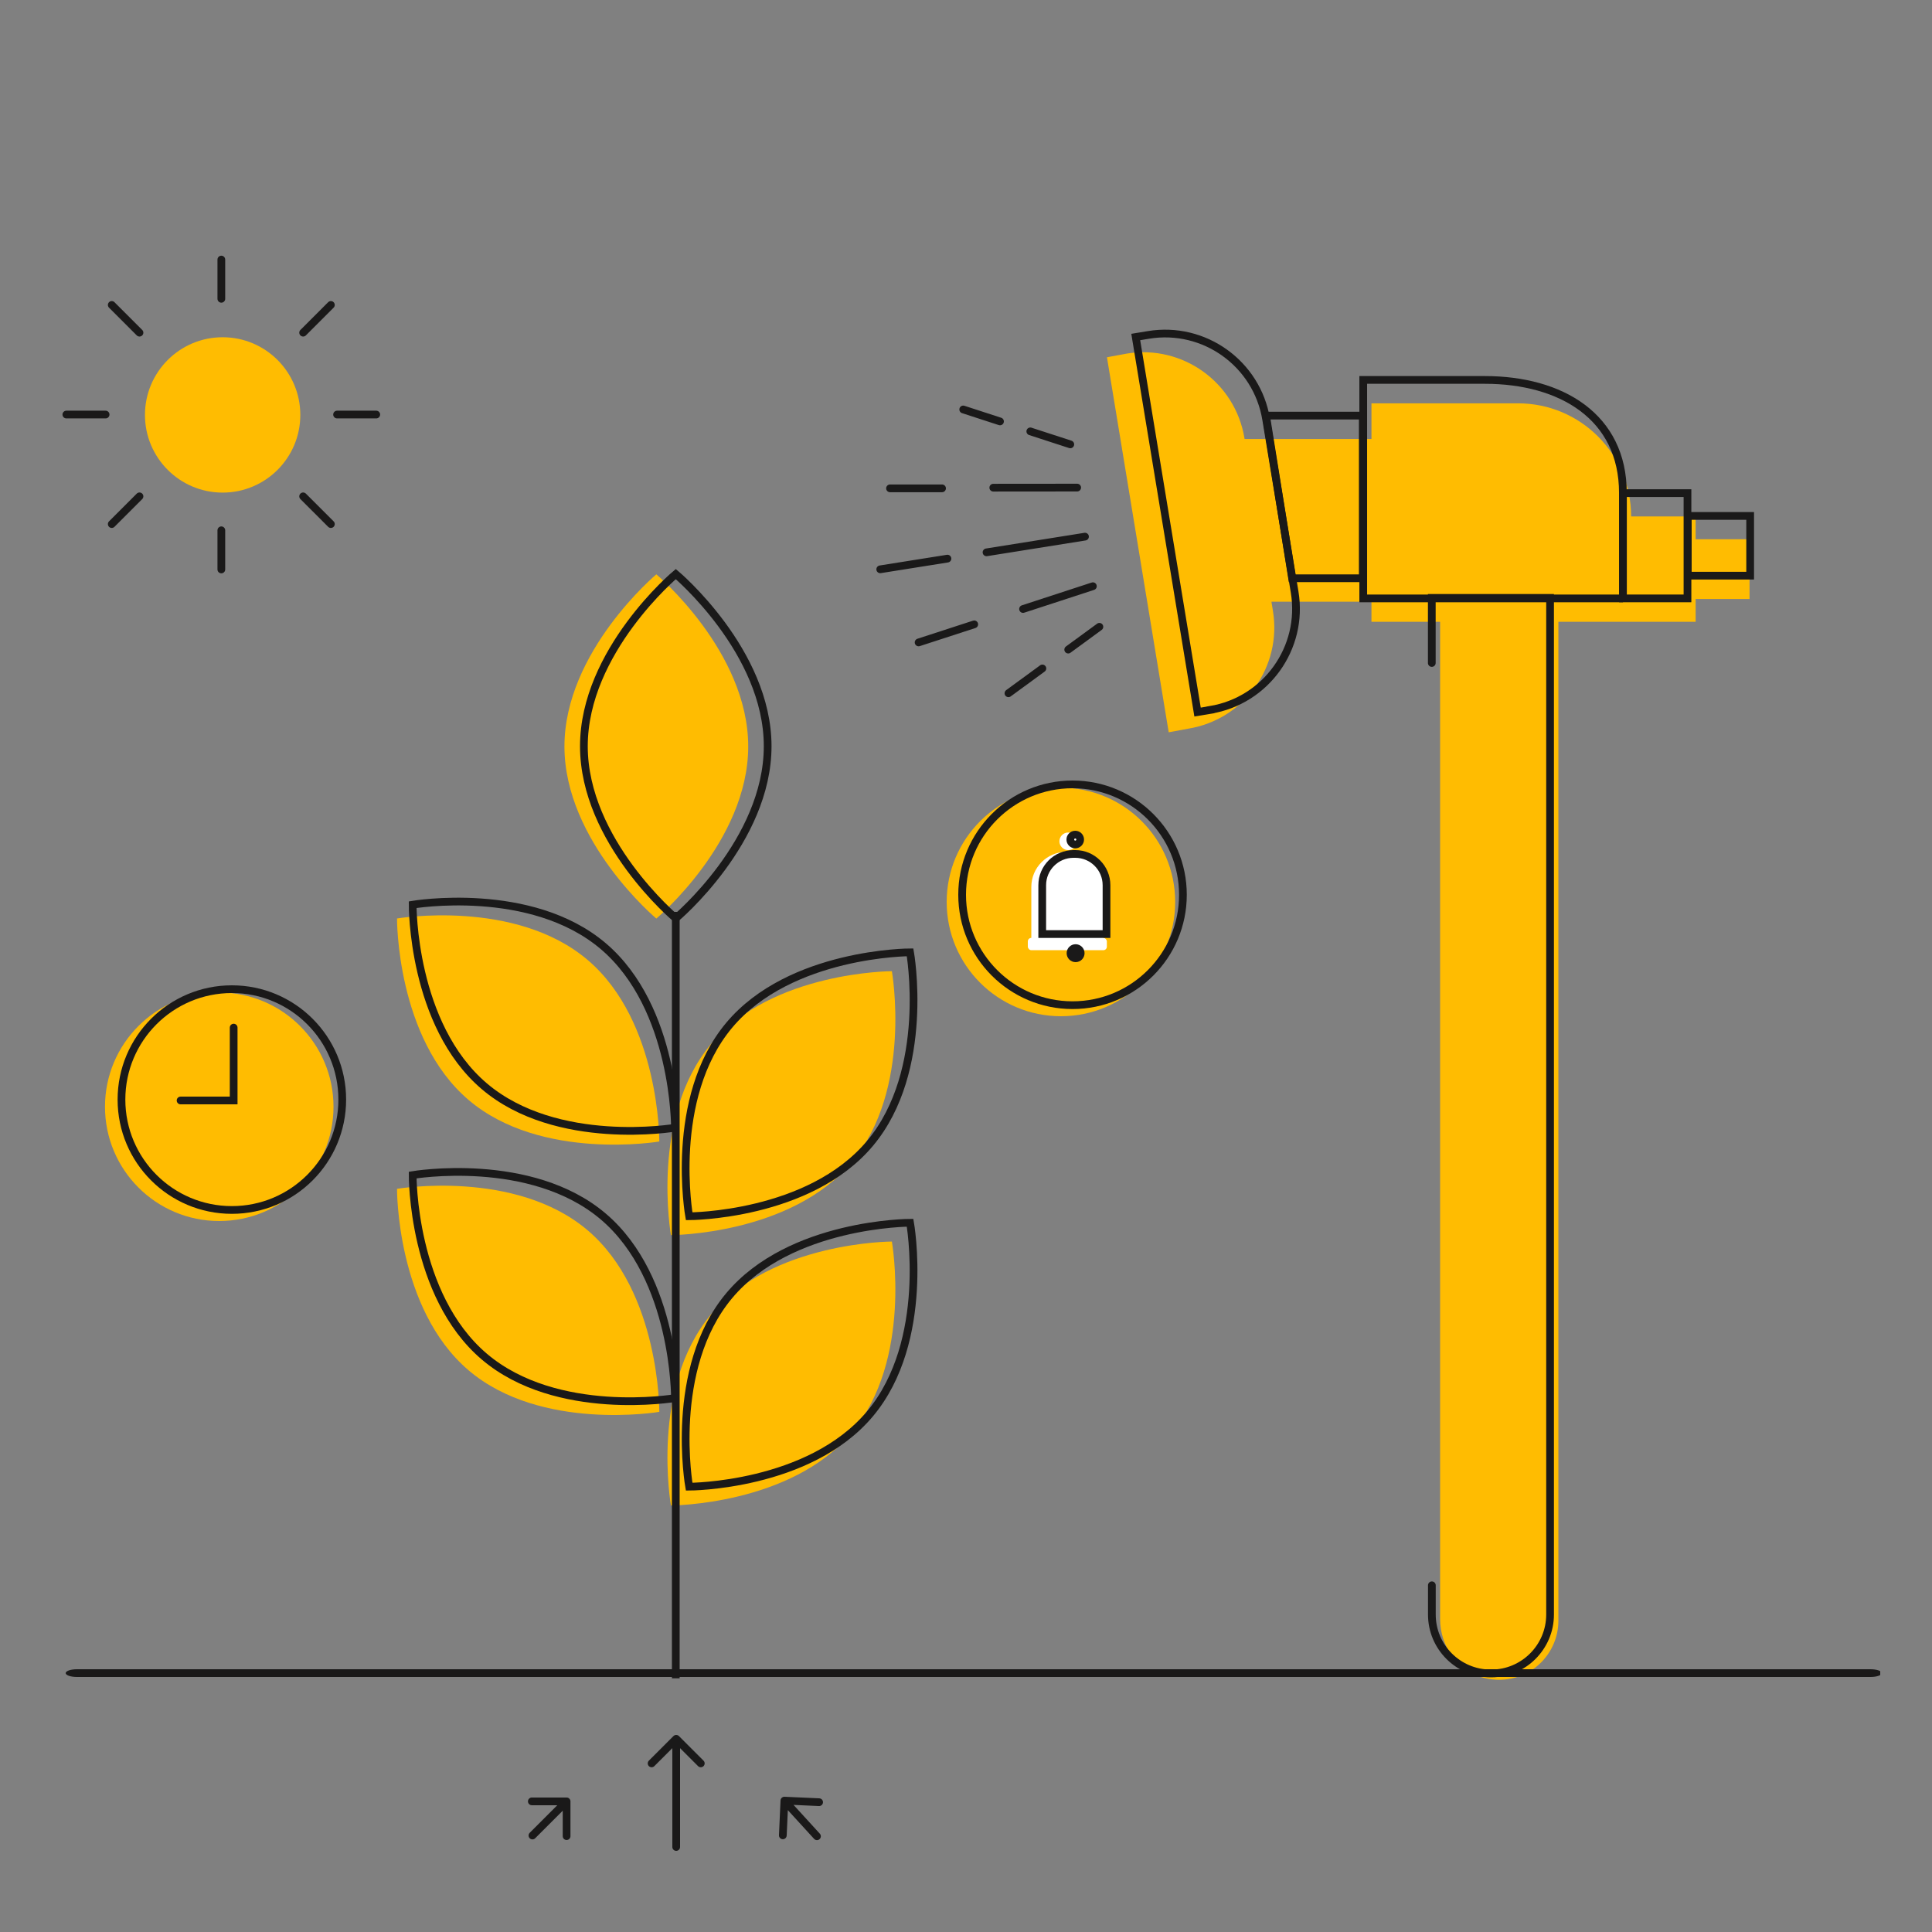 <svg width="500" height="500" viewBox="0 0 500 500" fill="none" xmlns="http://www.w3.org/2000/svg">
<rect x="0" y="0" width="500" height="500" fill="#808080" stroke="none"/>
<path d="M174 478C174 478.552 174.448 479 175 479C175.552 479 176 478.552 176 478L174 478ZM175.707 449.293C175.317 448.902 174.683 448.902 174.293 449.293L167.929 455.657C167.538 456.047 167.538 456.681 167.929 457.071C168.319 457.462 168.953 457.462 169.343 457.071L175 451.414L180.657 457.071C181.047 457.462 181.681 457.462 182.071 457.071C182.462 456.681 182.462 456.047 182.071 455.657L175.707 449.293ZM176 478L176 450L174 450L174 478L176 478Z" fill="#1A1919"/>
<path d="M210.693 475.903C211.066 476.31 211.699 476.339 212.106 475.966C212.514 475.594 212.543 474.961 212.17 474.553L210.693 475.903ZM203.045 465.001C202.493 464.976 202.026 465.403 202.001 465.955L201.596 474.946C201.571 475.498 201.998 475.965 202.55 475.99C203.101 476.015 203.569 475.588 203.594 475.036L203.954 467.044L211.946 467.404C212.498 467.429 212.965 467.002 212.99 466.45C213.015 465.899 212.588 465.431 212.036 465.406L203.045 465.001ZM212.17 474.553L203.738 465.325L202.262 466.675L210.693 475.903L212.17 474.553Z" fill="#1A1919"/>
<path d="M146.636 465.194C147.188 465.194 147.636 465.642 147.636 466.194L147.636 475.194C147.636 475.747 147.188 476.194 146.636 476.194C146.083 476.194 145.636 475.747 145.636 475.194L145.636 467.194H137.636C137.083 467.194 136.636 466.747 136.636 466.194C136.636 465.642 137.083 465.194 137.636 465.194L146.636 465.194ZM138.504 475.74C138.113 476.131 137.48 476.131 137.09 475.74C136.699 475.35 136.699 474.717 137.09 474.326L138.504 475.74ZM147.343 466.901L138.504 475.74L137.09 474.326L145.929 465.487L147.343 466.901Z" fill="#1A1919"/>
<g clip-path="url(#clip0_1778_12613)">
<path d="M220.464 370.728C204.675 389.594 173.639 389.613 173.639 389.613C173.639 389.613 168.202 359.061 183.991 340.195C199.779 321.33 230.816 321.311 230.816 321.311C230.816 321.311 236.253 351.863 220.464 370.728Z" fill="#FFBC01"/>
<path d="M225.175 365.866C209.386 384.732 178.35 384.751 178.35 384.751C178.35 384.751 172.913 354.199 188.701 335.333C204.49 316.468 235.527 316.448 235.527 316.448C235.527 316.448 240.964 347.001 225.175 365.866Z" stroke="#1A1919" stroke-width="2" stroke-miterlimit="10"/>
<path d="M152.091 318.408C170.84 334.352 170.627 365.388 170.627 365.388C170.627 365.388 140.036 370.593 121.287 354.649C102.537 338.705 102.75 307.669 102.75 307.669C102.75 307.669 133.341 302.464 152.091 318.408Z" fill="#FFBC01"/>
<path d="M156.137 314.843C174.887 330.787 174.674 361.823 174.674 361.823C174.674 361.823 144.083 367.028 125.334 351.084C106.584 335.14 106.797 304.104 106.797 304.104C106.797 304.104 137.388 298.899 156.137 314.843Z" stroke="#1A1919" stroke-width="2" stroke-miterlimit="10"/>
<path d="M220.464 300.762C204.675 319.628 173.639 319.647 173.639 319.647C173.639 319.647 168.202 289.095 183.991 270.229C199.779 251.364 230.816 251.344 230.816 251.344C230.816 251.344 236.253 281.897 220.464 300.762Z" fill="#FFBC01"/>
<path d="M225.175 295.88C209.386 314.746 178.35 314.765 178.35 314.765C178.35 314.765 172.913 284.213 188.701 265.347C204.49 246.482 235.527 246.462 235.527 246.462C235.527 246.462 240.964 277.015 225.175 295.88Z" stroke="#1A1919" stroke-width="2" stroke-miterlimit="10"/>
<path d="M193.638 193.181C193.638 217.793 169.858 237.723 169.858 237.723C169.858 237.723 146.078 217.774 146.078 193.181C146.078 168.588 169.858 148.639 169.858 148.639C169.858 148.639 193.638 168.588 193.638 193.181Z" fill="#FFBC01"/>
<path d="M174.891 235.995V434.344" stroke="#1A1919" stroke-width="2" stroke-miterlimit="10"/>
<path d="M198.67 193.117C198.67 217.729 174.89 237.659 174.89 237.659C174.89 237.659 151.109 217.71 151.109 193.117C151.109 168.524 174.89 148.575 174.89 148.575C174.89 148.575 198.67 168.524 198.67 193.117Z" stroke="#1A1919" stroke-width="2" stroke-miterlimit="10"/>
<path d="M152.091 248.442C170.84 264.386 170.627 295.422 170.627 295.422C170.627 295.422 140.036 300.627 121.287 284.683C102.537 268.739 102.75 237.703 102.75 237.703C102.75 237.703 133.341 232.498 152.091 248.442Z" fill="#FFBC01"/>
<path d="M156.137 244.876C174.887 260.82 174.674 291.856 174.674 291.856C174.674 291.856 144.083 297.061 125.334 281.117C106.584 265.173 106.797 234.137 106.797 234.137C106.797 234.137 137.388 228.932 156.137 244.876Z" stroke="#1A1919" stroke-width="2" stroke-miterlimit="10"/>
<path d="M438.832 133.657V160.92H403.307V419.425C403.307 423.662 401.585 427.474 398.818 430.26C395.219 433.859 389.801 435.659 384.093 434.246C377.263 432.563 372.697 426.062 372.697 419.018V160.92H354.934V155.715H329.045L329.432 158.095C331.812 172.549 322.021 186.19 307.567 188.57L302.459 189.518L286.477 92.462L291.585 91.514C306.019 89.134 319.68 98.925 322.06 113.379L322.098 113.611H354.934V104.381H392.858C409.034 104.381 422.134 117.481 422.134 133.657H438.832Z" fill="#FFBC01"/>
<path d="M452.778 139.558H436.641V155.018H452.778V139.558Z" fill="#FFBC01"/>
<path d="M313.212 183.738L309.928 184.279L293.929 87.217L297.213 86.676C311.646 84.297 325.301 94.087 327.68 108.52L335.053 153.252C337.432 167.685 327.642 181.339 313.209 183.718L313.212 183.738Z" stroke="#1A1919" stroke-width="2" stroke-miterlimit="10"/>
<path d="M334.401 149.659H352.686V107.555H327.648L334.401 149.659Z" stroke="#1A1919" stroke-width="2" stroke-miterlimit="10"/>
<path d="M420.024 154.864H352.805V98.326H384.286C404.022 98.326 420.004 107.826 420.004 127.562V154.864H420.024Z" stroke="#1A1919" stroke-width="2" stroke-miterlimit="10"/>
<path d="M420.02 154.864H436.719V127.62H420.02V154.864Z" stroke="#1A1919" stroke-width="2" stroke-miterlimit="10"/>
<path d="M436.8 148.981H452.938V133.521H436.8V148.981Z" stroke="#1A1919" stroke-width="2" stroke-miterlimit="10"/>
<path d="M370.566 410.273V417.839C370.566 426.256 377.396 433.086 385.813 433.086H385.91C394.327 433.086 401.157 426.256 401.157 417.839V154.729H370.547V171.582" stroke="#1A1919" stroke-width="2" stroke-miterlimit="10" stroke-linecap="round"/>
<path d="M258.801 109.064L249.281 105.968" stroke="#1A1919" stroke-width="2" stroke-miterlimit="10" stroke-linecap="round"/>
<path d="M276.992 115.004L266.641 111.638" stroke="#1A1919" stroke-width="2" stroke-miterlimit="10" stroke-linecap="round"/>
<path d="M276.453 168.117L284.522 162.216" stroke="#1A1919" stroke-width="2" stroke-miterlimit="10" stroke-linecap="round"/>
<path d="M260.984 179.418L269.769 172.994" stroke="#1A1919" stroke-width="2" stroke-miterlimit="10" stroke-linecap="round"/>
<path d="M243.803 126.381H230.336" stroke="#1A1919" stroke-width="2" stroke-miterlimit="10" stroke-linecap="round"/>
<path d="M278.772 126.188L257.062 126.208" stroke="#1A1919" stroke-width="2" stroke-miterlimit="10" stroke-linecap="round"/>
<path d="M264.766 157.611L282.838 151.71" stroke="#1A1919" stroke-width="2" stroke-miterlimit="10" stroke-linecap="round"/>
<path d="M237.734 166.261L252.13 161.578" stroke="#1A1919" stroke-width="2" stroke-miterlimit="10" stroke-linecap="round"/>
<path d="M245.2 144.57L227.805 147.337" stroke="#1A1919" stroke-width="2" stroke-miterlimit="10" stroke-linecap="round"/>
<path d="M280.795 138.881L255.312 142.944" stroke="#1A1919" stroke-width="2" stroke-miterlimit="10" stroke-linecap="round"/>
<path d="M57.619 127.485C68.722 127.485 77.723 118.485 77.723 107.382C77.723 96.279 68.722 87.278 57.619 87.278C46.516 87.278 37.516 96.279 37.516 107.382C37.516 118.485 46.516 127.485 57.619 127.485Z" fill="#FFBC01"/>
<path d="M57.281 67.174V77.332" stroke="#1A1919" stroke-width="2" stroke-miterlimit="10" stroke-linecap="round"/>
<path d="M57.281 137.237V147.376" stroke="#1A1919" stroke-width="2" stroke-miterlimit="10" stroke-linecap="round"/>
<path d="M97.373 107.285H87.234" stroke="#1A1919" stroke-width="2" stroke-miterlimit="10" stroke-linecap="round"/>
<path d="M27.33 107.285H17.172" stroke="#1A1919" stroke-width="2" stroke-miterlimit="10" stroke-linecap="round"/>
<path d="M85.632 135.631L78.453 128.453" stroke="#1A1919" stroke-width="2" stroke-miterlimit="10" stroke-linecap="round"/>
<path d="M36.1 86.097L28.922 78.918" stroke="#1A1919" stroke-width="2" stroke-miterlimit="10" stroke-linecap="round"/>
<path d="M28.922 135.631L36.1 128.453" stroke="#1A1919" stroke-width="2" stroke-miterlimit="10" stroke-linecap="round"/>
<path d="M78.453 86.097L85.632 78.918" stroke="#1A1919" stroke-width="2" stroke-miterlimit="10" stroke-linecap="round"/>
<path fill-rule="evenodd" clip-rule="evenodd" d="M17 433C17 432.448 18.301 432 19.905 432H484.095C485.699 432 487 432.448 487 433C487 433.552 485.699 434 484.095 434H19.905C18.301 434 17 433.552 17 433Z" fill="#1A1919"/>
</g>
<circle cx="56.741" cy="286.431" r="29.569" fill="#FFBC01"/>
<circle cx="274.569" cy="233.431" r="29.569" fill="#FFBC01"/>
<circle cx="60.006" cy="284.569" r="28.569" stroke="#1A1919" stroke-width="2"/>
<path d="M46.734 284.802H60.471V265.943" stroke="#1A1919" stroke-width="2" stroke-linecap="round"/>
<circle cx="277.569" cy="231.569" r="28.569" stroke="#1A1919" stroke-width="2"/>
<path d="M266.906 229.545C266.906 224.525 270.976 220.455 275.997 220.455H276.452C281.472 220.455 285.543 224.525 285.543 229.545V243.182H266.906V229.545Z" fill="white"/>
<rect x="266" y="242.728" width="20.454" height="3.182" rx="0.909" fill="white"/>
<circle cx="276.452" cy="217.727" r="2.273" fill="white"/>
<path d="M269.727 229.091C269.727 224.622 273.349 221 277.817 221H278.272C282.74 221 286.363 224.622 286.363 229.091V241.727H269.727V229.091Z" stroke="#1A1919" stroke-width="2"/>
<mask id="path-52-inside-1_1778_12613" fill="white">
<rect x="267.547" y="241.273" width="20.864" height="4.636" rx="0.909"/>
</mask>
<rect x="267.547" y="241.273" width="20.864" height="4.636" rx="0.909" stroke="#1A1919" stroke-width="4" mask="url(#path-52-inside-1_1778_12613)"/>
<circle cx="278.273" cy="217.273" r="1.273" stroke="#1A1919" stroke-width="2"/>
<circle cx="278.365" cy="246.682" r="2.318" fill="#1A1919"/>
<defs>
<clipPath id="clip0_1778_12613">
<rect width="472.604" height="372.53" fill="white" transform="translate(14 64)"/>
</clipPath>
</defs>
</svg>
